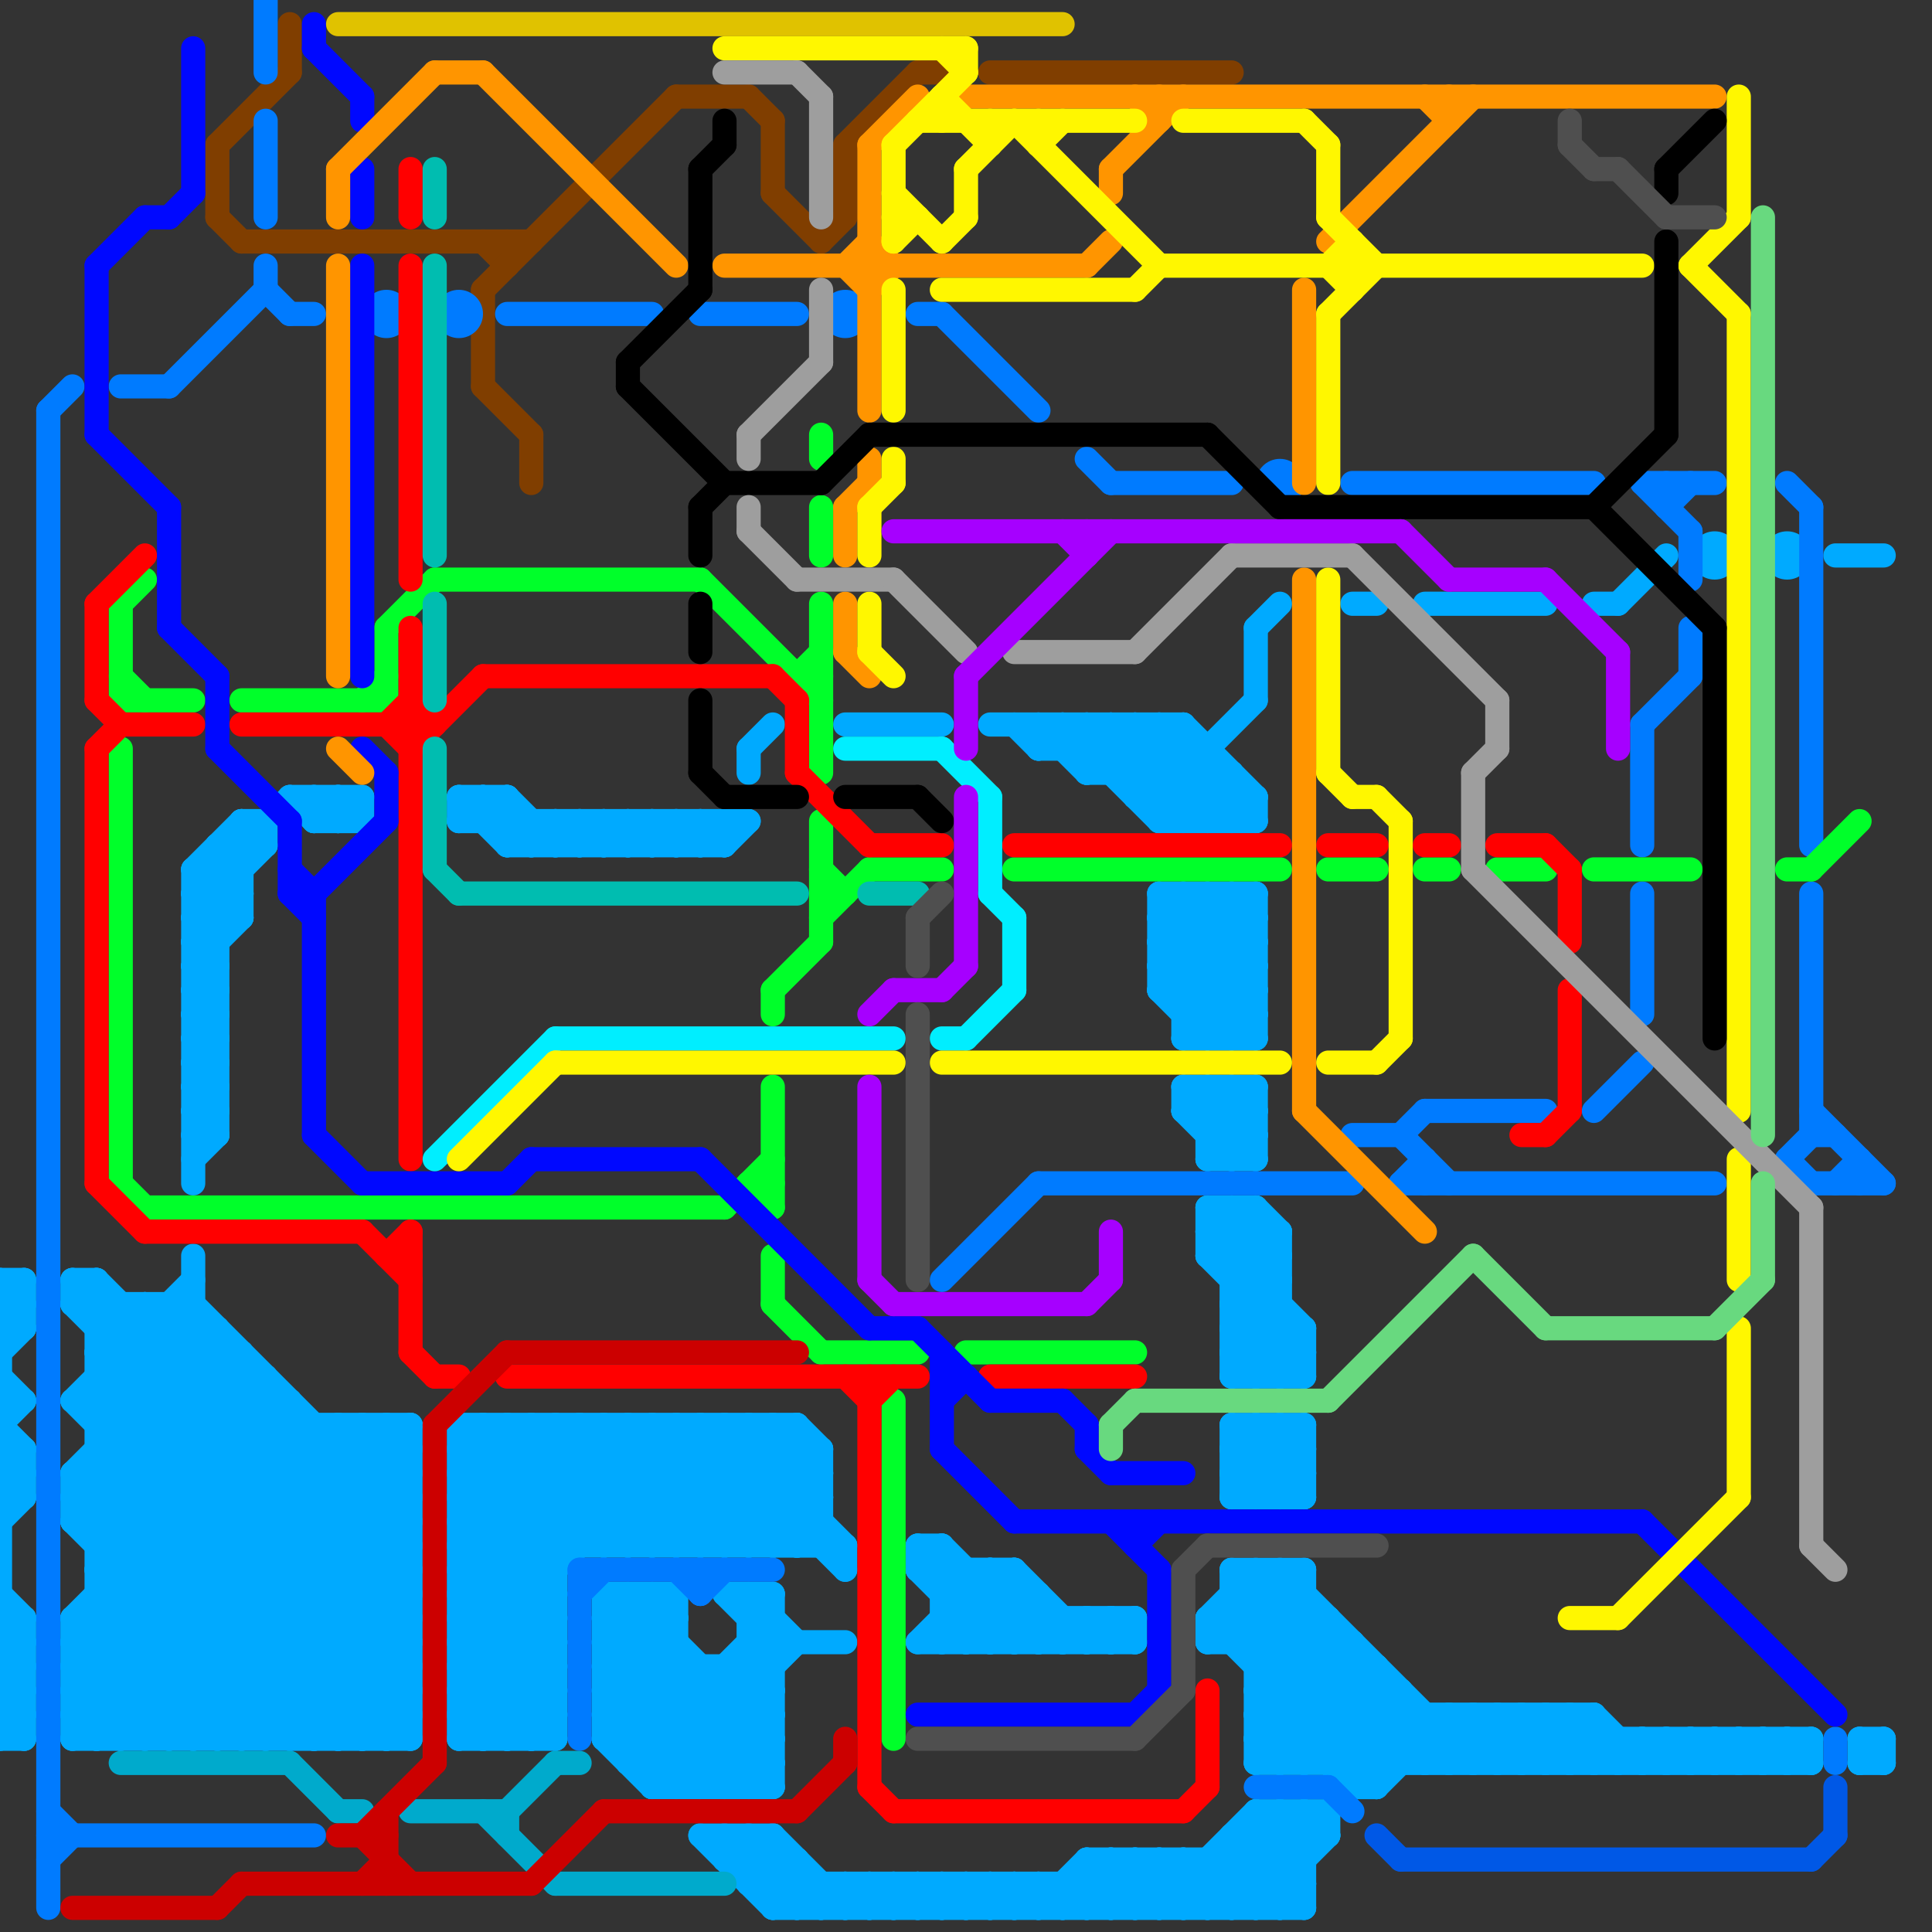
<svg version="1.1" xmlns="http://www.w3.org/2000/svg" viewBox="0 0 80 80">
<rect x="0" y="0" width="80" height="80" fill="#333333" stroke="none"/>
<style>line { stroke-width: 1; fill: none; stroke-linecap: round; stroke-linejoin: round; } .c0 { stroke: #00aaff } .c1 { stroke: #803e00 } .c2 { stroke: #007bff } .c3 { stroke: #00ff2a } .c4 { stroke: #ff0000 } .c5 { stroke: #0008ff } .c6 { stroke: #00aacc } .c7 { stroke: #cc0000 } .c8 { stroke: #e0c200 } .c9 { stroke: #ff9500 } .c10 { stroke: #00bdb0 } .c11 { stroke: #00eeff } .c12 { stroke: #fff700 } .c13 { stroke: #000000 } .c14 { stroke: #9e9e9e } .c15 { stroke: #a600ff } .c16 { stroke: #4f4f4f } .c17 { stroke: #68d97f } .c18 { stroke: #0058e6 }</style><line class="c0" x1="0" y1="72" x2="1" y2="71"/><line class="c0" x1="19" y1="65" x2="23" y2="65"/><line class="c0" x1="51" y1="60" x2="53" y2="62"/><line class="c0" x1="19" y1="69" x2="29" y2="59"/><line class="c0" x1="46" y1="32" x2="48" y2="30"/><line class="c0" x1="51" y1="62" x2="54" y2="62"/><line class="c0" x1="0" y1="61" x2="1" y2="60"/><line class="c0" x1="43" y1="66" x2="43" y2="68"/><line class="c0" x1="46" y1="67" x2="46" y2="68"/><line class="c0" x1="62" y1="73" x2="64" y2="71"/><line class="c0" x1="56" y1="73" x2="58" y2="71"/><line class="c0" x1="25" y1="59" x2="30" y2="64"/><line class="c0" x1="3" y1="67" x2="3" y2="72"/><line class="c0" x1="51" y1="43" x2="52" y2="42"/><line class="c0" x1="0" y1="69" x2="1" y2="69"/><line class="c0" x1="0" y1="71" x2="1" y2="71"/><line class="c0" x1="31" y1="66" x2="31" y2="74"/><line class="c0" x1="8" y1="42" x2="9" y2="41"/><line class="c0" x1="41" y1="30" x2="49" y2="30"/><line class="c0" x1="8" y1="44" x2="9" y2="43"/><line class="c0" x1="27" y1="74" x2="32" y2="74"/><line class="c0" x1="49" y1="46" x2="51" y2="48"/><line class="c0" x1="32" y1="59" x2="34" y2="61"/><line class="c0" x1="41" y1="65" x2="41" y2="68"/><line class="c0" x1="38" y1="68" x2="41" y2="65"/><line class="c0" x1="19" y1="65" x2="23" y2="69"/><line class="c0" x1="22" y1="35" x2="23" y2="34"/><line class="c0" x1="25" y1="67" x2="26" y2="66"/><line class="c0" x1="3" y1="67" x2="12" y2="58"/><line class="c0" x1="52" y1="26" x2="52" y2="29"/><line class="c0" x1="24" y1="59" x2="24" y2="64"/><line class="c0" x1="52" y1="76" x2="54" y2="78"/><line class="c0" x1="22" y1="59" x2="27" y2="64"/><line class="c0" x1="16" y1="59" x2="16" y2="72"/><line class="c0" x1="37" y1="78" x2="38" y2="79"/><line class="c0" x1="3" y1="72" x2="16" y2="59"/><line class="c0" x1="39" y1="64" x2="39" y2="68"/><line class="c0" x1="33" y1="77" x2="33" y2="79"/><line class="c0" x1="42" y1="79" x2="43" y2="78"/><line class="c0" x1="40" y1="65" x2="40" y2="68"/><line class="c0" x1="70" y1="72" x2="70" y2="73"/><line class="c0" x1="25" y1="70" x2="29" y2="74"/><line class="c0" x1="8" y1="46" x2="9" y2="46"/><line class="c0" x1="30" y1="59" x2="35" y2="64"/><line class="c0" x1="17" y1="59" x2="17" y2="72"/><line class="c0" x1="31" y1="31" x2="31" y2="32"/><line class="c0" x1="56" y1="74" x2="57" y2="74"/><line class="c0" x1="26" y1="72" x2="29" y2="69"/><line class="c0" x1="0" y1="66" x2="1" y2="67"/><line class="c0" x1="0" y1="68" x2="1" y2="69"/><line class="c0" x1="0" y1="60" x2="1" y2="61"/><line class="c0" x1="74" y1="72" x2="74" y2="73"/><line class="c0" x1="26" y1="66" x2="32" y2="72"/><line class="c0" x1="46" y1="79" x2="48" y2="77"/><line class="c0" x1="6" y1="54" x2="17" y2="65"/><line class="c0" x1="54" y1="75" x2="55" y2="76"/><line class="c0" x1="16" y1="72" x2="17" y2="71"/><line class="c0" x1="49" y1="42" x2="52" y2="42"/><line class="c0" x1="49" y1="30" x2="52" y2="33"/><line class="c0" x1="50" y1="51" x2="51" y2="50"/><line class="c0" x1="25" y1="34" x2="26" y2="35"/><line class="c0" x1="27" y1="35" x2="28" y2="34"/><line class="c0" x1="50" y1="50" x2="50" y2="52"/><line class="c0" x1="56" y1="68" x2="56" y2="74"/><line class="c0" x1="0" y1="69" x2="1" y2="68"/><line class="c0" x1="38" y1="65" x2="39" y2="64"/><line class="c0" x1="0" y1="71" x2="1" y2="70"/><line class="c0" x1="47" y1="33" x2="52" y2="33"/><line class="c0" x1="9" y1="55" x2="9" y2="72"/><line class="c0" x1="35" y1="78" x2="35" y2="79"/><line class="c0" x1="32" y1="79" x2="33" y2="78"/><line class="c0" x1="32" y1="66" x2="32" y2="74"/><line class="c0" x1="51" y1="61" x2="54" y2="61"/><line class="c0" x1="25" y1="69" x2="30" y2="74"/><line class="c0" x1="48" y1="41" x2="50" y2="43"/><line class="c0" x1="22" y1="34" x2="22" y2="35"/><line class="c0" x1="38" y1="65" x2="42" y2="65"/><line class="c0" x1="54" y1="75" x2="54" y2="79"/><line class="c0" x1="25" y1="72" x2="27" y2="74"/><line class="c0" x1="0" y1="53" x2="0" y2="72"/><line class="c0" x1="15" y1="72" x2="17" y2="70"/><line class="c0" x1="63" y1="71" x2="63" y2="73"/><line class="c0" x1="31" y1="78" x2="32" y2="77"/><line class="c0" x1="38" y1="64" x2="39" y2="64"/><line class="c0" x1="50" y1="50" x2="53" y2="53"/><line class="c0" x1="3" y1="61" x2="3" y2="63"/><line class="c0" x1="38" y1="78" x2="38" y2="79"/><line class="c0" x1="30" y1="66" x2="32" y2="68"/><line class="c0" x1="45" y1="78" x2="46" y2="79"/><line class="c0" x1="50" y1="77" x2="52" y2="79"/><line class="c0" x1="47" y1="30" x2="47" y2="33"/><line class="c0" x1="50" y1="37" x2="52" y2="39"/><line class="c0" x1="48" y1="33" x2="52" y2="29"/><line class="c0" x1="3" y1="62" x2="13" y2="72"/><line class="c0" x1="27" y1="59" x2="27" y2="64"/><line class="c0" x1="8" y1="36" x2="10" y2="34"/><line class="c0" x1="65" y1="71" x2="67" y2="73"/><line class="c0" x1="52" y1="33" x2="52" y2="34"/><line class="c0" x1="19" y1="64" x2="23" y2="68"/><line class="c0" x1="30" y1="77" x2="31" y2="76"/><line class="c0" x1="19" y1="59" x2="19" y2="72"/><line class="c0" x1="19" y1="66" x2="23" y2="70"/><line class="c0" x1="31" y1="66" x2="33" y2="68"/><line class="c0" x1="71" y1="72" x2="71" y2="73"/><line class="c0" x1="19" y1="33" x2="21" y2="35"/><line class="c0" x1="40" y1="78" x2="41" y2="79"/><line class="c0" x1="41" y1="65" x2="44" y2="68"/><line class="c0" x1="53" y1="59" x2="54" y2="60"/><line class="c0" x1="25" y1="59" x2="25" y2="64"/><line class="c0" x1="49" y1="77" x2="49" y2="79"/><line class="c0" x1="3" y1="58" x2="12" y2="58"/><line class="c0" x1="0" y1="58" x2="1" y2="58"/><line class="c0" x1="1" y1="67" x2="1" y2="72"/><line class="c0" x1="0" y1="60" x2="1" y2="60"/><line class="c0" x1="8" y1="52" x2="8" y2="72"/><line class="c0" x1="30" y1="76" x2="33" y2="79"/><line class="c0" x1="57" y1="69" x2="57" y2="74"/><line class="c0" x1="45" y1="30" x2="49" y2="34"/><line class="c0" x1="19" y1="34" x2="20" y2="33"/><line class="c0" x1="20" y1="33" x2="22" y2="35"/><line class="c0" x1="31" y1="78" x2="54" y2="78"/><line class="c0" x1="8" y1="47" x2="9" y2="47"/><line class="c0" x1="51" y1="56" x2="54" y2="56"/><line class="c0" x1="77" y1="72" x2="77" y2="73"/><line class="c0" x1="25" y1="70" x2="28" y2="67"/><line class="c0" x1="27" y1="73" x2="32" y2="68"/><line class="c0" x1="53" y1="65" x2="61" y2="73"/><line class="c0" x1="45" y1="77" x2="47" y2="79"/><line class="c0" x1="54" y1="55" x2="54" y2="57"/><line class="c0" x1="31" y1="67" x2="32" y2="67"/><line class="c0" x1="0" y1="57" x2="1" y2="58"/><line class="c0" x1="0" y1="59" x2="1" y2="60"/><line class="c0" x1="30" y1="74" x2="32" y2="72"/><line class="c0" x1="3" y1="61" x2="14" y2="72"/><line class="c0" x1="50" y1="67" x2="52" y2="65"/><line class="c0" x1="45" y1="30" x2="45" y2="32"/><line class="c0" x1="36" y1="78" x2="36" y2="79"/><line class="c0" x1="3" y1="54" x2="8" y2="54"/><line class="c0" x1="50" y1="43" x2="52" y2="41"/><line class="c0" x1="66" y1="73" x2="67" y2="72"/><line class="c0" x1="29" y1="76" x2="32" y2="76"/><line class="c0" x1="19" y1="64" x2="35" y2="64"/><line class="c0" x1="26" y1="64" x2="31" y2="59"/><line class="c0" x1="30" y1="59" x2="30" y2="64"/><line class="c0" x1="3" y1="68" x2="12" y2="59"/><line class="c0" x1="67" y1="73" x2="68" y2="72"/><line class="c0" x1="31" y1="68" x2="32" y2="69"/><line class="c0" x1="14" y1="34" x2="15" y2="33"/><line class="c0" x1="48" y1="39" x2="50" y2="37"/><line class="c0" x1="3" y1="53" x2="3" y2="54"/><line class="c0" x1="31" y1="59" x2="34" y2="62"/><line class="c0" x1="8" y1="38" x2="11" y2="35"/><line class="c0" x1="28" y1="34" x2="29" y2="35"/><line class="c0" x1="52" y1="70" x2="56" y2="74"/><line class="c0" x1="3" y1="67" x2="17" y2="67"/><line class="c0" x1="9" y1="35" x2="9" y2="47"/><line class="c0" x1="53" y1="65" x2="53" y2="73"/><line class="c0" x1="3" y1="69" x2="17" y2="69"/><line class="c0" x1="4" y1="59" x2="17" y2="59"/><line class="c0" x1="66" y1="71" x2="66" y2="73"/><line class="c0" x1="51" y1="52" x2="52" y2="51"/><line class="c0" x1="52" y1="71" x2="55" y2="68"/><line class="c0" x1="41" y1="78" x2="41" y2="79"/><line class="c0" x1="33" y1="59" x2="33" y2="64"/><line class="c0" x1="49" y1="34" x2="51" y2="32"/><line class="c0" x1="31" y1="77" x2="32" y2="76"/><line class="c0" x1="23" y1="34" x2="24" y2="35"/><line class="c0" x1="0" y1="56" x2="1" y2="55"/><line class="c0" x1="49" y1="46" x2="50" y2="45"/><line class="c0" x1="10" y1="34" x2="11" y2="35"/><line class="c0" x1="48" y1="41" x2="52" y2="37"/><line class="c0" x1="43" y1="78" x2="43" y2="79"/><line class="c0" x1="28" y1="66" x2="28" y2="74"/><line class="c0" x1="21" y1="33" x2="21" y2="35"/><line class="c0" x1="32" y1="76" x2="32" y2="79"/><line class="c0" x1="0" y1="54" x2="1" y2="55"/><line class="c0" x1="13" y1="33" x2="14" y2="34"/><line class="c0" x1="8" y1="38" x2="10" y2="38"/><line class="c0" x1="43" y1="79" x2="45" y2="77"/><line class="c0" x1="19" y1="63" x2="23" y2="67"/><line class="c0" x1="8" y1="47" x2="9" y2="46"/><line class="c0" x1="30" y1="64" x2="34" y2="60"/><line class="c0" x1="8" y1="41" x2="9" y2="40"/><line class="c0" x1="48" y1="30" x2="52" y2="34"/><line class="c0" x1="52" y1="75" x2="52" y2="79"/><line class="c0" x1="51" y1="57" x2="53" y2="55"/><line class="c0" x1="4" y1="65" x2="17" y2="65"/><line class="c0" x1="8" y1="36" x2="8" y2="49"/><line class="c0" x1="53" y1="59" x2="53" y2="62"/><line class="c0" x1="31" y1="67" x2="32" y2="66"/><line class="c0" x1="52" y1="72" x2="53" y2="73"/><line class="c0" x1="46" y1="77" x2="48" y2="79"/><line class="c0" x1="34" y1="78" x2="34" y2="79"/><line class="c0" x1="38" y1="64" x2="42" y2="68"/><line class="c0" x1="10" y1="34" x2="10" y2="38"/><line class="c0" x1="19" y1="72" x2="23" y2="72"/><line class="c0" x1="51" y1="53" x2="53" y2="53"/><line class="c0" x1="25" y1="68" x2="31" y2="74"/><line class="c0" x1="50" y1="52" x2="53" y2="52"/><line class="c0" x1="7" y1="54" x2="7" y2="72"/><line class="c0" x1="48" y1="77" x2="50" y2="79"/><line class="c0" x1="39" y1="68" x2="42" y2="65"/><line class="c0" x1="1" y1="53" x2="1" y2="55"/><line class="c0" x1="45" y1="77" x2="54" y2="77"/><line class="c0" x1="16" y1="59" x2="17" y2="60"/><line class="c0" x1="48" y1="41" x2="52" y2="41"/><line class="c0" x1="42" y1="78" x2="42" y2="79"/><line class="c0" x1="25" y1="69" x2="28" y2="66"/><line class="c0" x1="8" y1="54" x2="17" y2="63"/><line class="c0" x1="67" y1="72" x2="67" y2="73"/><line class="c0" x1="13" y1="72" x2="17" y2="68"/><line class="c0" x1="69" y1="73" x2="70" y2="72"/><line class="c0" x1="32" y1="76" x2="35" y2="79"/><line class="c0" x1="44" y1="78" x2="44" y2="79"/><line class="c0" x1="40" y1="68" x2="42" y2="66"/><line class="c0" x1="19" y1="61" x2="34" y2="61"/><line class="c0" x1="44" y1="31" x2="45" y2="30"/><line class="c0" x1="48" y1="38" x2="49" y2="37"/><line class="c0" x1="19" y1="68" x2="28" y2="59"/><line class="c0" x1="51" y1="34" x2="52" y2="33"/><line class="c0" x1="30" y1="69" x2="30" y2="74"/><line class="c0" x1="29" y1="34" x2="30" y2="35"/><line class="c0" x1="12" y1="58" x2="12" y2="72"/><line class="c0" x1="53" y1="57" x2="54" y2="56"/><line class="c0" x1="45" y1="31" x2="46" y2="30"/><line class="c0" x1="24" y1="34" x2="24" y2="35"/><line class="c0" x1="72" y1="73" x2="73" y2="72"/><line class="c0" x1="52" y1="75" x2="55" y2="75"/><line class="c0" x1="50" y1="68" x2="53" y2="65"/><line class="c0" x1="53" y1="75" x2="54" y2="76"/><line class="c0" x1="10" y1="34" x2="11" y2="34"/><line class="c0" x1="49" y1="37" x2="49" y2="43"/><line class="c0" x1="4" y1="67" x2="9" y2="72"/><line class="c0" x1="52" y1="70" x2="55" y2="67"/><line class="c0" x1="3" y1="68" x2="17" y2="68"/><line class="c0" x1="26" y1="34" x2="27" y2="35"/><line class="c0" x1="50" y1="48" x2="52" y2="48"/><line class="c0" x1="19" y1="67" x2="23" y2="67"/><line class="c0" x1="20" y1="34" x2="21" y2="33"/><line class="c0" x1="50" y1="50" x2="52" y2="50"/><line class="c0" x1="19" y1="69" x2="23" y2="69"/><line class="c0" x1="9" y1="36" x2="10" y2="37"/><line class="c0" x1="8" y1="37" x2="9" y2="38"/><line class="c0" x1="51" y1="66" x2="54" y2="66"/><line class="c0" x1="27" y1="66" x2="28" y2="67"/><line class="c0" x1="53" y1="51" x2="53" y2="57"/><line class="c0" x1="3" y1="69" x2="6" y2="72"/><line class="c0" x1="0" y1="59" x2="1" y2="58"/><line class="c0" x1="61" y1="71" x2="63" y2="73"/><line class="c0" x1="35" y1="64" x2="35" y2="65"/><line class="c0" x1="53" y1="75" x2="53" y2="79"/><line class="c0" x1="11" y1="72" x2="17" y2="66"/><line class="c0" x1="65" y1="73" x2="66" y2="72"/><line class="c0" x1="3" y1="53" x2="17" y2="67"/><line class="c0" x1="46" y1="67" x2="47" y2="68"/><line class="c0" x1="3" y1="71" x2="15" y2="59"/><line class="c0" x1="0" y1="67" x2="1" y2="67"/><line class="c0" x1="76" y1="23" x2="78" y2="23"/><line class="c0" x1="25" y1="35" x2="26" y2="34"/><line class="c0" x1="62" y1="71" x2="64" y2="73"/><line class="c0" x1="52" y1="73" x2="56" y2="69"/><line class="c0" x1="49" y1="43" x2="52" y2="43"/><line class="c0" x1="49" y1="45" x2="52" y2="45"/><line class="c0" x1="51" y1="56" x2="53" y2="54"/><line class="c0" x1="54" y1="59" x2="54" y2="62"/><line class="c0" x1="51" y1="37" x2="52" y2="38"/><line class="c0" x1="4" y1="64" x2="17" y2="64"/><line class="c0" x1="50" y1="47" x2="52" y2="47"/><line class="c0" x1="21" y1="35" x2="30" y2="35"/><line class="c0" x1="51" y1="77" x2="53" y2="79"/><line class="c0" x1="39" y1="78" x2="39" y2="79"/><line class="c0" x1="38" y1="64" x2="38" y2="65"/><line class="c0" x1="73" y1="72" x2="73" y2="73"/><line class="c0" x1="41" y1="68" x2="43" y2="66"/><line class="c0" x1="50" y1="51" x2="53" y2="51"/><line class="c0" x1="53" y1="79" x2="54" y2="78"/><line class="c0" x1="10" y1="72" x2="17" y2="65"/><line class="c0" x1="48" y1="38" x2="52" y2="38"/><line class="c0" x1="50" y1="77" x2="50" y2="79"/><line class="c0" x1="51" y1="32" x2="51" y2="34"/><line class="c0" x1="48" y1="40" x2="52" y2="40"/><line class="c0" x1="31" y1="68" x2="35" y2="68"/><line class="c0" x1="52" y1="79" x2="55" y2="76"/><line class="c0" x1="21" y1="59" x2="26" y2="64"/><line class="c0" x1="25" y1="67" x2="32" y2="74"/><line class="c0" x1="3" y1="61" x2="17" y2="61"/><line class="c0" x1="3" y1="63" x2="17" y2="63"/><line class="c0" x1="73" y1="72" x2="74" y2="73"/><line class="c0" x1="52" y1="50" x2="52" y2="57"/><line class="c0" x1="51" y1="56" x2="52" y2="57"/><line class="c0" x1="25" y1="67" x2="28" y2="67"/><line class="c0" x1="19" y1="70" x2="23" y2="66"/><line class="c0" x1="19" y1="66" x2="26" y2="59"/><line class="c0" x1="57" y1="74" x2="60" y2="71"/><line class="c0" x1="59" y1="25" x2="64" y2="25"/><line class="c0" x1="52" y1="26" x2="53" y2="25"/><line class="c0" x1="27" y1="34" x2="27" y2="35"/><line class="c0" x1="43" y1="30" x2="45" y2="32"/><line class="c0" x1="47" y1="33" x2="49" y2="31"/><line class="c0" x1="42" y1="68" x2="43" y2="67"/><line class="c0" x1="51" y1="50" x2="53" y2="52"/><line class="c0" x1="70" y1="72" x2="71" y2="73"/><line class="c0" x1="54" y1="73" x2="57" y2="70"/><line class="c0" x1="28" y1="74" x2="32" y2="70"/><line class="c0" x1="4" y1="56" x2="17" y2="69"/><line class="c0" x1="5" y1="54" x2="5" y2="72"/><line class="c0" x1="52" y1="69" x2="57" y2="69"/><line class="c0" x1="52" y1="45" x2="52" y2="48"/><line class="c0" x1="25" y1="34" x2="25" y2="35"/><line class="c0" x1="25" y1="68" x2="27" y2="66"/><line class="c0" x1="48" y1="40" x2="51" y2="43"/><line class="c0" x1="68" y1="72" x2="68" y2="73"/><line class="c0" x1="38" y1="68" x2="47" y2="68"/><line class="c0" x1="48" y1="39" x2="52" y2="39"/><line class="c0" x1="44" y1="68" x2="45" y2="67"/><line class="c0" x1="4" y1="66" x2="17" y2="66"/><line class="c0" x1="48" y1="38" x2="52" y2="42"/><line class="c0" x1="63" y1="73" x2="65" y2="71"/><line class="c0" x1="51" y1="67" x2="57" y2="73"/><line class="c0" x1="19" y1="60" x2="20" y2="59"/><line class="c0" x1="48" y1="37" x2="48" y2="41"/><line class="c0" x1="8" y1="43" x2="9" y2="44"/><line class="c0" x1="29" y1="69" x2="29" y2="74"/><line class="c0" x1="6" y1="54" x2="6" y2="72"/><line class="c0" x1="8" y1="45" x2="9" y2="46"/><line class="c0" x1="45" y1="68" x2="46" y2="67"/><line class="c0" x1="64" y1="71" x2="66" y2="73"/><line class="c0" x1="19" y1="68" x2="23" y2="68"/><line class="c0" x1="19" y1="60" x2="34" y2="60"/><line class="c0" x1="19" y1="70" x2="23" y2="70"/><line class="c0" x1="15" y1="59" x2="17" y2="61"/><line class="c0" x1="51" y1="65" x2="54" y2="65"/><line class="c0" x1="51" y1="57" x2="54" y2="57"/><line class="c0" x1="53" y1="73" x2="57" y2="69"/><line class="c0" x1="51" y1="59" x2="54" y2="59"/><line class="c0" x1="65" y1="71" x2="65" y2="73"/><line class="c0" x1="67" y1="25" x2="69" y2="23"/><line class="c0" x1="28" y1="59" x2="33" y2="64"/><line class="c0" x1="25" y1="72" x2="32" y2="72"/><line class="c0" x1="28" y1="35" x2="29" y2="34"/><line class="c0" x1="8" y1="46" x2="9" y2="45"/><line class="c0" x1="51" y1="59" x2="51" y2="62"/><line class="c0" x1="8" y1="48" x2="9" y2="47"/><line class="c0" x1="44" y1="30" x2="48" y2="34"/><line class="c0" x1="50" y1="45" x2="50" y2="48"/><line class="c0" x1="3" y1="54" x2="17" y2="68"/><line class="c0" x1="48" y1="39" x2="52" y2="43"/><line class="c0" x1="60" y1="73" x2="62" y2="71"/><line class="c0" x1="39" y1="66" x2="43" y2="66"/><line class="c0" x1="31" y1="74" x2="32" y2="73"/><line class="c0" x1="30" y1="35" x2="31" y2="34"/><line class="c0" x1="50" y1="52" x2="52" y2="50"/><line class="c0" x1="0" y1="68" x2="1" y2="68"/><line class="c0" x1="27" y1="66" x2="27" y2="74"/><line class="c0" x1="23" y1="59" x2="28" y2="64"/><line class="c0" x1="4" y1="58" x2="17" y2="71"/><line class="c0" x1="30" y1="34" x2="30" y2="35"/><line class="c0" x1="52" y1="72" x2="56" y2="68"/><line class="c0" x1="33" y1="59" x2="34" y2="60"/><line class="c0" x1="48" y1="79" x2="52" y2="75"/><line class="c0" x1="8" y1="37" x2="12" y2="33"/><line class="c0" x1="52" y1="65" x2="60" y2="73"/><line class="c0" x1="74" y1="72" x2="75" y2="73"/><line class="c0" x1="38" y1="78" x2="39" y2="79"/><line class="c0" x1="14" y1="33" x2="14" y2="34"/><line class="c0" x1="19" y1="60" x2="23" y2="64"/><line class="c0" x1="19" y1="62" x2="23" y2="66"/><line class="c0" x1="49" y1="45" x2="52" y2="48"/><line class="c0" x1="19" y1="69" x2="22" y2="72"/><line class="c0" x1="37" y1="79" x2="38" y2="78"/><line class="c0" x1="4" y1="63" x2="10" y2="57"/><line class="c0" x1="22" y1="72" x2="23" y2="71"/><line class="c0" x1="25" y1="71" x2="28" y2="74"/><line class="c0" x1="8" y1="36" x2="10" y2="38"/><line class="c0" x1="71" y1="72" x2="72" y2="73"/><line class="c0" x1="60" y1="71" x2="62" y2="73"/><line class="c0" x1="39" y1="64" x2="43" y2="68"/><line class="c0" x1="14" y1="59" x2="14" y2="72"/><line class="c0" x1="69" y1="72" x2="69" y2="73"/><line class="c0" x1="38" y1="79" x2="39" y2="78"/><line class="c0" x1="0" y1="70" x2="1" y2="71"/><line class="c0" x1="35" y1="78" x2="36" y2="79"/><line class="c0" x1="26" y1="59" x2="31" y2="64"/><line class="c0" x1="8" y1="43" x2="9" y2="43"/><line class="c0" x1="45" y1="67" x2="45" y2="68"/><line class="c0" x1="8" y1="45" x2="9" y2="45"/><line class="c0" x1="40" y1="79" x2="41" y2="78"/><line class="c0" x1="52" y1="65" x2="52" y2="73"/><line class="c0" x1="7" y1="54" x2="17" y2="64"/><line class="c0" x1="0" y1="61" x2="1" y2="62"/><line class="c0" x1="0" y1="53" x2="1" y2="54"/><line class="c0" x1="52" y1="62" x2="54" y2="60"/><line class="c0" x1="47" y1="67" x2="47" y2="68"/><line class="c0" x1="14" y1="72" x2="17" y2="69"/><line class="c0" x1="46" y1="68" x2="47" y2="67"/><line class="c0" x1="21" y1="72" x2="23" y2="70"/><line class="c0" x1="4" y1="56" x2="6" y2="54"/><line class="c0" x1="72" y1="72" x2="72" y2="73"/><line class="c0" x1="10" y1="56" x2="10" y2="72"/><line class="c0" x1="32" y1="64" x2="34" y2="62"/><line class="c0" x1="30" y1="76" x2="30" y2="77"/><line class="c0" x1="51" y1="60" x2="52" y2="59"/><line class="c0" x1="51" y1="45" x2="52" y2="46"/><line class="c0" x1="9" y1="35" x2="11" y2="35"/><line class="c0" x1="48" y1="40" x2="51" y2="37"/><line class="c0" x1="8" y1="42" x2="9" y2="43"/><line class="c0" x1="8" y1="44" x2="9" y2="45"/><line class="c0" x1="8" y1="72" x2="17" y2="63"/><line class="c0" x1="19" y1="64" x2="24" y2="59"/><line class="c0" x1="51" y1="54" x2="53" y2="54"/><line class="c0" x1="0" y1="68" x2="1" y2="67"/><line class="c0" x1="77" y1="73" x2="78" y2="73"/><line class="c0" x1="4" y1="55" x2="5" y2="54"/><line class="c0" x1="31" y1="76" x2="31" y2="78"/><line class="c0" x1="20" y1="33" x2="20" y2="34"/><line class="c0" x1="52" y1="75" x2="54" y2="77"/><line class="c0" x1="32" y1="78" x2="33" y2="77"/><line class="c0" x1="51" y1="50" x2="51" y2="57"/><line class="c0" x1="47" y1="30" x2="51" y2="34"/><line class="c0" x1="51" y1="62" x2="54" y2="59"/><line class="c0" x1="59" y1="73" x2="61" y2="71"/><line class="c0" x1="25" y1="71" x2="32" y2="71"/><line class="c0" x1="33" y1="64" x2="34" y2="63"/><line class="c0" x1="44" y1="30" x2="44" y2="31"/><line class="c0" x1="19" y1="62" x2="34" y2="62"/><line class="c0" x1="61" y1="73" x2="63" y2="71"/><line class="c0" x1="47" y1="77" x2="49" y2="79"/><line class="c0" x1="46" y1="77" x2="46" y2="79"/><line class="c0" x1="59" y1="71" x2="59" y2="73"/><line class="c0" x1="51" y1="59" x2="54" y2="62"/><line class="c0" x1="20" y1="59" x2="20" y2="72"/><line class="c0" x1="4" y1="57" x2="17" y2="70"/><line class="c0" x1="77" y1="72" x2="78" y2="73"/><line class="c0" x1="41" y1="78" x2="42" y2="79"/><line class="c0" x1="50" y1="31" x2="50" y2="34"/><line class="c0" x1="61" y1="71" x2="61" y2="73"/><line class="c0" x1="31" y1="76" x2="34" y2="79"/><line class="c0" x1="22" y1="59" x2="22" y2="72"/><line class="c0" x1="51" y1="66" x2="58" y2="73"/><line class="c0" x1="43" y1="78" x2="44" y2="79"/><line class="c0" x1="19" y1="70" x2="21" y2="72"/><line class="c0" x1="49" y1="30" x2="49" y2="34"/><line class="c0" x1="28" y1="59" x2="28" y2="64"/><line class="c0" x1="46" y1="30" x2="50" y2="34"/><line class="c0" x1="19" y1="61" x2="23" y2="65"/><line class="c0" x1="11" y1="34" x2="11" y2="35"/><line class="c0" x1="15" y1="59" x2="15" y2="72"/><line class="c0" x1="42" y1="65" x2="42" y2="68"/><line class="c0" x1="36" y1="78" x2="37" y2="79"/><line class="c0" x1="4" y1="65" x2="11" y2="72"/><line class="c0" x1="66" y1="25" x2="67" y2="25"/><line class="c0" x1="0" y1="53" x2="1" y2="53"/><line class="c0" x1="19" y1="59" x2="24" y2="64"/><line class="c0" x1="0" y1="55" x2="1" y2="55"/><line class="c0" x1="4" y1="55" x2="9" y2="55"/><line class="c0" x1="34" y1="60" x2="34" y2="64"/><line class="c0" x1="30" y1="66" x2="32" y2="66"/><line class="c0" x1="39" y1="67" x2="47" y2="67"/><line class="c0" x1="25" y1="68" x2="28" y2="68"/><line class="c0" x1="27" y1="59" x2="32" y2="64"/><line class="c0" x1="0" y1="69" x2="1" y2="70"/><line class="c0" x1="25" y1="66" x2="25" y2="72"/><line class="c0" x1="0" y1="71" x2="1" y2="72"/><line class="c0" x1="8" y1="42" x2="9" y2="42"/><line class="c0" x1="46" y1="30" x2="46" y2="32"/><line class="c0" x1="50" y1="45" x2="52" y2="47"/><line class="c0" x1="8" y1="44" x2="9" y2="44"/><line class="c0" x1="51" y1="55" x2="54" y2="55"/><line class="c0" x1="19" y1="33" x2="21" y2="33"/><line class="c0" x1="29" y1="74" x2="32" y2="71"/><line class="c0" x1="27" y1="64" x2="32" y2="59"/><line class="c0" x1="9" y1="72" x2="17" y2="64"/><line class="c0" x1="29" y1="76" x2="32" y2="79"/><line class="c0" x1="51" y1="65" x2="59" y2="73"/><line class="c0" x1="25" y1="64" x2="30" y2="59"/><line class="c0" x1="4" y1="65" x2="11" y2="58"/><line class="c0" x1="43" y1="31" x2="50" y2="31"/><line class="c0" x1="0" y1="54" x2="1" y2="54"/><line class="c0" x1="37" y1="78" x2="37" y2="79"/><line class="c0" x1="34" y1="79" x2="35" y2="78"/><line class="c0" x1="5" y1="72" x2="17" y2="60"/><line class="c0" x1="19" y1="62" x2="22" y2="59"/><line class="c0" x1="36" y1="79" x2="37" y2="78"/><line class="c0" x1="70" y1="73" x2="71" y2="72"/><line class="c0" x1="77" y1="72" x2="78" y2="72"/><line class="c0" x1="48" y1="34" x2="50" y2="32"/><line class="c0" x1="39" y1="67" x2="40" y2="68"/><line class="c0" x1="51" y1="79" x2="59" y2="71"/><line class="c0" x1="50" y1="46" x2="51" y2="45"/><line class="c0" x1="64" y1="73" x2="66" y2="71"/><line class="c0" x1="3" y1="62" x2="17" y2="62"/><line class="c0" x1="4" y1="53" x2="4" y2="72"/><line class="c0" x1="62" y1="71" x2="62" y2="73"/><line class="c0" x1="52" y1="59" x2="54" y2="61"/><line class="c0" x1="4" y1="64" x2="11" y2="57"/><line class="c0" x1="3" y1="63" x2="10" y2="56"/><line class="c0" x1="30" y1="69" x2="32" y2="71"/><line class="c0" x1="29" y1="64" x2="33" y2="60"/><line class="c0" x1="29" y1="59" x2="29" y2="64"/><line class="c0" x1="64" y1="71" x2="64" y2="73"/><line class="c0" x1="28" y1="64" x2="33" y2="59"/><line class="c0" x1="12" y1="72" x2="17" y2="67"/><line class="c0" x1="21" y1="59" x2="21" y2="72"/><line class="c0" x1="14" y1="59" x2="17" y2="62"/><line class="c0" x1="42" y1="78" x2="43" y2="79"/><line class="c0" x1="0" y1="55" x2="1" y2="54"/><line class="c0" x1="13" y1="34" x2="14" y2="33"/><line class="c0" x1="8" y1="39" x2="10" y2="37"/><line class="c0" x1="31" y1="59" x2="31" y2="64"/><line class="c0" x1="19" y1="67" x2="23" y2="71"/><line class="c0" x1="23" y1="59" x2="23" y2="72"/><line class="c0" x1="49" y1="79" x2="53" y2="75"/><line class="c0" x1="75" y1="72" x2="75" y2="73"/><line class="c0" x1="44" y1="78" x2="45" y2="79"/><line class="c0" x1="19" y1="67" x2="27" y2="59"/><line class="c0" x1="3" y1="53" x2="4" y2="53"/><line class="c0" x1="4" y1="58" x2="8" y2="54"/><line class="c0" x1="32" y1="59" x2="32" y2="64"/><line class="c0" x1="3" y1="68" x2="7" y2="72"/><line class="c0" x1="26" y1="59" x2="26" y2="64"/><line class="c0" x1="55" y1="67" x2="55" y2="73"/><line class="c0" x1="51" y1="48" x2="52" y2="47"/><line class="c0" x1="4" y1="60" x2="17" y2="60"/><line class="c0" x1="51" y1="54" x2="53" y2="52"/><line class="c0" x1="26" y1="73" x2="32" y2="73"/><line class="c0" x1="3" y1="71" x2="4" y2="72"/><line class="c0" x1="51" y1="65" x2="51" y2="68"/><line class="c0" x1="24" y1="34" x2="25" y2="35"/><line class="c0" x1="50" y1="52" x2="54" y2="56"/><line class="c0" x1="0" y1="54" x2="1" y2="53"/><line class="c0" x1="39" y1="78" x2="40" y2="79"/><line class="c0" x1="52" y1="71" x2="66" y2="71"/><line class="c0" x1="43" y1="30" x2="43" y2="31"/><line class="c0" x1="40" y1="78" x2="40" y2="79"/><line class="c0" x1="32" y1="79" x2="54" y2="79"/><line class="c0" x1="29" y1="59" x2="35" y2="65"/><line class="c0" x1="3" y1="58" x2="8" y2="53"/><line class="c0" x1="44" y1="67" x2="44" y2="68"/><line class="c0" x1="51" y1="53" x2="53" y2="51"/><line class="c0" x1="52" y1="73" x2="75" y2="73"/><line class="c0" x1="51" y1="55" x2="53" y2="53"/><line class="c0" x1="50" y1="67" x2="55" y2="67"/><line class="c0" x1="8" y1="37" x2="10" y2="37"/><line class="c0" x1="4" y1="66" x2="10" y2="72"/><line class="c0" x1="31" y1="69" x2="32" y2="70"/><line class="c0" x1="47" y1="77" x2="47" y2="79"/><line class="c0" x1="58" y1="70" x2="58" y2="73"/><line class="c0" x1="27" y1="34" x2="28" y2="35"/><line class="c0" x1="39" y1="66" x2="40" y2="65"/><line class="c0" x1="3" y1="70" x2="17" y2="70"/><line class="c0" x1="42" y1="65" x2="45" y2="68"/><line class="c0" x1="3" y1="72" x2="17" y2="72"/><line class="c0" x1="8" y1="39" x2="9" y2="40"/><line class="c0" x1="8" y1="41" x2="9" y2="42"/><line class="c0" x1="26" y1="66" x2="26" y2="73"/><line class="c0" x1="51" y1="76" x2="51" y2="79"/><line class="c0" x1="19" y1="33" x2="19" y2="34"/><line class="c0" x1="0" y1="63" x2="1" y2="62"/><line class="c0" x1="52" y1="72" x2="75" y2="72"/><line class="c0" x1="19" y1="66" x2="23" y2="66"/><line class="c0" x1="9" y1="35" x2="10" y2="36"/><line class="c0" x1="51" y1="55" x2="53" y2="57"/><line class="c0" x1="50" y1="79" x2="54" y2="75"/><line class="c0" x1="52" y1="69" x2="54" y2="67"/><line class="c0" x1="68" y1="73" x2="69" y2="72"/><line class="c0" x1="25" y1="70" x2="32" y2="70"/><line class="c0" x1="49" y1="45" x2="49" y2="46"/><line class="c0" x1="4" y1="60" x2="16" y2="72"/><line class="c0" x1="19" y1="68" x2="23" y2="72"/><line class="c0" x1="45" y1="77" x2="45" y2="79"/><line class="c0" x1="50" y1="37" x2="50" y2="43"/><line class="c0" x1="48" y1="30" x2="48" y2="34"/><line class="c0" x1="0" y1="62" x2="1" y2="62"/><line class="c0" x1="19" y1="71" x2="20" y2="72"/><line class="c0" x1="50" y1="48" x2="52" y2="46"/><line class="c0" x1="50" y1="67" x2="50" y2="68"/><line class="c0" x1="52" y1="37" x2="52" y2="43"/><line class="c0" x1="60" y1="71" x2="60" y2="73"/><line class="c0" x1="27" y1="74" x2="33" y2="68"/><line class="c0" x1="44" y1="79" x2="46" y2="77"/><line class="c0" x1="19" y1="34" x2="31" y2="34"/><line class="c0" x1="3" y1="54" x2="4" y2="53"/><line class="c0" x1="23" y1="35" x2="24" y2="34"/><line class="c0" x1="4" y1="56" x2="10" y2="56"/><line class="c0" x1="30" y1="77" x2="33" y2="77"/><line class="c0" x1="1" y1="60" x2="1" y2="62"/><line class="c0" x1="71" y1="73" x2="72" y2="72"/><line class="c0" x1="25" y1="72" x2="28" y2="69"/><line class="c0" x1="51" y1="60" x2="54" y2="60"/><line class="c0" x1="68" y1="72" x2="69" y2="73"/><line class="c0" x1="3" y1="70" x2="14" y2="59"/><line class="c0" x1="50" y1="51" x2="54" y2="55"/><line class="c0" x1="38" y1="65" x2="41" y2="68"/><line class="c0" x1="52" y1="68" x2="54" y2="66"/><line class="c0" x1="26" y1="73" x2="32" y2="67"/><line class="c0" x1="24" y1="35" x2="25" y2="34"/><line class="c0" x1="73" y1="73" x2="74" y2="72"/><line class="c0" x1="25" y1="66" x2="28" y2="66"/><line class="c0" x1="48" y1="37" x2="52" y2="37"/><line class="c0" x1="54" y1="65" x2="54" y2="73"/><line class="c0" x1="25" y1="66" x2="32" y2="73"/><line class="c0" x1="43" y1="31" x2="44" y2="30"/><line class="c0" x1="42" y1="30" x2="43" y2="31"/><line class="c0" x1="49" y1="77" x2="51" y2="79"/><line class="c0" x1="69" y1="72" x2="70" y2="73"/><line class="c0" x1="48" y1="77" x2="48" y2="79"/><line class="c0" x1="51" y1="76" x2="55" y2="76"/><line class="c0" x1="3" y1="69" x2="13" y2="59"/><line class="c0" x1="50" y1="47" x2="52" y2="45"/><line class="c0" x1="19" y1="63" x2="23" y2="59"/><line class="c0" x1="50" y1="68" x2="56" y2="68"/><line class="c0" x1="8" y1="40" x2="10" y2="38"/><line class="c0" x1="49" y1="41" x2="52" y2="38"/><line class="c0" x1="74" y1="73" x2="75" y2="72"/><line class="c0" x1="52" y1="50" x2="53" y2="51"/><line class="c0" x1="8" y1="39" x2="9" y2="39"/><line class="c0" x1="8" y1="41" x2="9" y2="41"/><line class="c0" x1="53" y1="62" x2="54" y2="61"/><line class="c0" x1="28" y1="34" x2="28" y2="35"/><line class="c0" x1="52" y1="70" x2="58" y2="70"/><line class="c0" x1="21" y1="35" x2="22" y2="34"/><line class="c0" x1="4" y1="59" x2="8" y2="55"/><line class="c0" x1="3" y1="67" x2="8" y2="72"/><line class="c0" x1="33" y1="79" x2="34" y2="78"/><line class="c0" x1="48" y1="34" x2="52" y2="34"/><line class="c0" x1="29" y1="35" x2="30" y2="34"/><line class="c0" x1="51" y1="68" x2="54" y2="65"/><line class="c0" x1="3" y1="71" x2="17" y2="71"/><line class="c0" x1="19" y1="65" x2="25" y2="59"/><line class="c0" x1="23" y1="34" x2="23" y2="35"/><line class="c0" x1="3" y1="70" x2="5" y2="72"/><line class="c0" x1="48" y1="37" x2="52" y2="41"/><line class="c0" x1="51" y1="76" x2="54" y2="79"/><line class="c0" x1="45" y1="32" x2="51" y2="32"/><line class="c0" x1="19" y1="59" x2="33" y2="59"/><line class="c0" x1="31" y1="64" x2="34" y2="61"/><line class="c0" x1="8" y1="38" x2="9" y2="39"/><line class="c0" x1="12" y1="33" x2="13" y2="34"/><line class="c0" x1="8" y1="40" x2="9" y2="41"/><line class="c0" x1="63" y1="71" x2="65" y2="73"/><line class="c0" x1="3" y1="62" x2="9" y2="56"/><line class="c0" x1="0" y1="62" x2="1" y2="61"/><line class="c0" x1="14" y1="33" x2="15" y2="34"/><line class="c0" x1="4" y1="72" x2="17" y2="59"/><line class="c0" x1="39" y1="79" x2="40" y2="78"/><line class="c0" x1="52" y1="71" x2="54" y2="73"/><line class="c0" x1="31" y1="31" x2="32" y2="30"/><line class="c0" x1="4" y1="61" x2="15" y2="72"/><line class="c0" x1="52" y1="59" x2="52" y2="62"/><line class="c0" x1="24" y1="59" x2="29" y2="64"/><line class="c0" x1="45" y1="79" x2="47" y2="77"/><line class="c0" x1="0" y1="70" x2="1" y2="70"/><line class="c0" x1="25" y1="69" x2="32" y2="69"/><line class="c0" x1="13" y1="33" x2="13" y2="34"/><line class="c0" x1="0" y1="72" x2="1" y2="72"/><line class="c0" x1="20" y1="72" x2="23" y2="69"/><line class="c0" x1="45" y1="32" x2="47" y2="30"/><line class="c0" x1="66" y1="71" x2="68" y2="73"/><line class="c0" x1="8" y1="43" x2="9" y2="42"/><line class="c0" x1="19" y1="72" x2="23" y2="68"/><line class="c0" x1="50" y1="34" x2="51" y2="33"/><line class="c0" x1="8" y1="45" x2="9" y2="44"/><line class="c0" x1="49" y1="46" x2="52" y2="46"/><line class="c0" x1="47" y1="79" x2="49" y2="77"/><line class="c0" x1="35" y1="30" x2="39" y2="30"/><line class="c0" x1="51" y1="61" x2="53" y2="59"/><line class="c0" x1="55" y1="75" x2="55" y2="76"/><line class="c0" x1="15" y1="33" x2="15" y2="34"/><line class="c0" x1="0" y1="61" x2="1" y2="61"/><line class="c0" x1="26" y1="35" x2="27" y2="34"/><line class="c0" x1="47" y1="32" x2="49" y2="30"/><line class="c0" x1="4" y1="53" x2="17" y2="66"/><line class="c0" x1="45" y1="67" x2="46" y2="68"/><line class="c0" x1="50" y1="67" x2="57" y2="74"/><line class="c0" x1="3" y1="61" x2="9" y2="55"/><line class="c0" x1="49" y1="43" x2="52" y2="40"/><line class="c0" x1="6" y1="72" x2="17" y2="61"/><line class="c0" x1="11" y1="57" x2="11" y2="72"/><line class="c0" x1="21" y1="33" x2="23" y2="35"/><line class="c0" x1="13" y1="59" x2="13" y2="72"/><line class="c0" x1="25" y1="71" x2="28" y2="68"/><line class="c0" x1="78" y1="72" x2="78" y2="73"/><line class="c0" x1="72" y1="72" x2="73" y2="73"/><line class="c0" x1="7" y1="72" x2="17" y2="62"/><line class="c0" x1="19" y1="63" x2="34" y2="63"/><line class="c0" x1="19" y1="71" x2="23" y2="67"/><line class="c0" x1="29" y1="34" x2="29" y2="35"/><line class="c0" x1="51" y1="61" x2="52" y2="62"/><line class="c0" x1="77" y1="73" x2="78" y2="72"/><line class="c0" x1="41" y1="79" x2="42" y2="78"/><line class="c0" x1="4" y1="57" x2="11" y2="57"/><line class="c0" x1="35" y1="79" x2="36" y2="78"/><line class="c0" x1="51" y1="54" x2="54" y2="57"/><line class="c0" x1="19" y1="61" x2="21" y2="59"/><line class="c0" x1="13" y1="34" x2="15" y2="34"/><line class="c0" x1="49" y1="42" x2="52" y2="39"/><line class="c0" x1="0" y1="67" x2="1" y2="68"/><line class="c0" x1="8" y1="40" x2="9" y2="40"/><line class="c0" x1="51" y1="45" x2="51" y2="48"/><line class="c0" x1="20" y1="59" x2="25" y2="64"/><line class="c0" x1="12" y1="33" x2="15" y2="33"/><line class="c0" x1="43" y1="68" x2="44" y2="67"/><line class="c0" x1="55" y1="73" x2="58" y2="70"/><line class="c0" x1="52" y1="57" x2="54" y2="55"/><line class="c0" x1="3" y1="58" x2="17" y2="72"/><line class="c0" x1="51" y1="37" x2="51" y2="43"/><line class="c0" x1="26" y1="34" x2="26" y2="35"/><line class="c0" x1="3" y1="63" x2="12" y2="72"/><line class="c0" x1="49" y1="37" x2="52" y2="40"/><line class="c0" x1="8" y1="36" x2="10" y2="36"/><line class="c0" x1="8" y1="46" x2="9" y2="47"/><line class="c0" x1="56" y1="25" x2="57" y2="25"/><line class="c0" x1="0" y1="70" x2="1" y2="69"/><line class="c0" x1="19" y1="71" x2="23" y2="71"/><circle cx="71" cy="23" r="1" fill="#00aaff" /><circle cx="74" cy="23" r="1" fill="#00aaff" /><line class="c1" x1="41" y1="3" x2="51" y2="3"/><line class="c1" x1="9" y1="6" x2="9" y2="9"/><line class="c1" x1="20" y1="10" x2="21" y2="11"/><line class="c1" x1="12" y1="1" x2="12" y2="3"/><line class="c1" x1="32" y1="5" x2="32" y2="8"/><line class="c1" x1="32" y1="8" x2="34" y2="10"/><line class="c1" x1="22" y1="18" x2="22" y2="20"/><line class="c1" x1="34" y1="10" x2="35" y2="9"/><line class="c1" x1="9" y1="9" x2="10" y2="10"/><line class="c1" x1="35" y1="6" x2="38" y2="3"/><line class="c1" x1="28" y1="4" x2="31" y2="4"/><line class="c1" x1="31" y1="4" x2="32" y2="5"/><line class="c1" x1="20" y1="12" x2="20" y2="16"/><line class="c1" x1="9" y1="6" x2="12" y2="3"/><line class="c1" x1="20" y1="16" x2="22" y2="18"/><line class="c1" x1="21" y1="10" x2="21" y2="11"/><line class="c1" x1="20" y1="12" x2="28" y2="4"/><line class="c1" x1="38" y1="3" x2="39" y2="3"/><line class="c1" x1="35" y1="6" x2="35" y2="9"/><line class="c1" x1="10" y1="10" x2="22" y2="10"/><line class="c2" x1="68" y1="37" x2="68" y2="42"/><line class="c2" x1="68" y1="30" x2="70" y2="28"/><line class="c2" x1="75" y1="46" x2="78" y2="49"/><line class="c2" x1="75" y1="37" x2="75" y2="47"/><line class="c2" x1="59" y1="48" x2="59" y2="49"/><line class="c2" x1="11" y1="0" x2="11" y2="3"/><line class="c2" x1="66" y1="46" x2="68" y2="44"/><line class="c2" x1="28" y1="65" x2="29" y2="66"/><line class="c2" x1="75" y1="21" x2="75" y2="35"/><line class="c2" x1="68" y1="20" x2="71" y2="20"/><line class="c2" x1="69" y1="21" x2="70" y2="20"/><line class="c2" x1="68" y1="20" x2="70" y2="22"/><line class="c2" x1="11" y1="11" x2="11" y2="12"/><line class="c2" x1="7" y1="16" x2="11" y2="12"/><line class="c2" x1="21" y1="13" x2="27" y2="13"/><line class="c2" x1="58" y1="47" x2="59" y2="46"/><line class="c2" x1="74" y1="48" x2="75" y2="49"/><line class="c2" x1="56" y1="47" x2="58" y2="47"/><line class="c2" x1="70" y1="22" x2="70" y2="24"/><line class="c2" x1="45" y1="19" x2="46" y2="20"/><line class="c2" x1="12" y1="13" x2="13" y2="13"/><line class="c2" x1="29" y1="13" x2="33" y2="13"/><line class="c2" x1="43" y1="49" x2="56" y2="49"/><line class="c2" x1="5" y1="16" x2="7" y2="16"/><line class="c2" x1="11" y1="12" x2="12" y2="13"/><line class="c2" x1="39" y1="53" x2="43" y2="49"/><line class="c2" x1="24" y1="65" x2="32" y2="65"/><line class="c2" x1="39" y1="13" x2="43" y2="17"/><line class="c2" x1="52" y1="74" x2="55" y2="74"/><line class="c2" x1="56" y1="20" x2="66" y2="20"/><line class="c2" x1="77" y1="48" x2="77" y2="49"/><line class="c2" x1="75" y1="47" x2="76" y2="47"/><line class="c2" x1="55" y1="74" x2="56" y2="75"/><line class="c2" x1="76" y1="72" x2="76" y2="73"/><line class="c2" x1="11" y1="5" x2="11" y2="9"/><line class="c2" x1="58" y1="49" x2="59" y2="48"/><line class="c2" x1="58" y1="47" x2="60" y2="49"/><line class="c2" x1="75" y1="49" x2="78" y2="49"/><line class="c2" x1="2" y1="77" x2="3" y2="76"/><line class="c2" x1="59" y1="46" x2="64" y2="46"/><line class="c2" x1="24" y1="65" x2="24" y2="72"/><line class="c2" x1="68" y1="30" x2="68" y2="35"/><line class="c2" x1="69" y1="20" x2="69" y2="21"/><line class="c2" x1="24" y1="66" x2="25" y2="65"/><line class="c2" x1="2" y1="75" x2="3" y2="76"/><line class="c2" x1="29" y1="66" x2="30" y2="65"/><line class="c2" x1="46" y1="20" x2="51" y2="20"/><line class="c2" x1="2" y1="76" x2="13" y2="76"/><line class="c2" x1="58" y1="49" x2="71" y2="49"/><line class="c2" x1="74" y1="20" x2="75" y2="21"/><line class="c2" x1="2" y1="17" x2="2" y2="79"/><line class="c2" x1="38" y1="13" x2="39" y2="13"/><line class="c2" x1="70" y1="26" x2="70" y2="28"/><line class="c2" x1="76" y1="49" x2="77" y2="48"/><line class="c2" x1="29" y1="65" x2="29" y2="66"/><line class="c2" x1="74" y1="48" x2="75" y2="47"/><line class="c2" x1="2" y1="17" x2="3" y2="16"/><circle cx="16" cy="13" r="1" fill="#007bff" /><circle cx="35" cy="13" r="1" fill="#007bff" /><circle cx="19" cy="13" r="1" fill="#007bff" /><circle cx="53" cy="20" r="1" fill="#007bff" /><line class="c3" x1="66" y1="36" x2="70" y2="36"/><line class="c3" x1="29" y1="24" x2="34" y2="29"/><line class="c3" x1="10" y1="29" x2="16" y2="29"/><line class="c3" x1="34" y1="38" x2="36" y2="36"/><line class="c3" x1="37" y1="58" x2="37" y2="72"/><line class="c3" x1="55" y1="36" x2="57" y2="36"/><line class="c3" x1="32" y1="52" x2="32" y2="54"/><line class="c3" x1="34" y1="56" x2="38" y2="56"/><line class="c3" x1="32" y1="41" x2="32" y2="42"/><line class="c3" x1="32" y1="41" x2="34" y2="39"/><line class="c3" x1="33" y1="28" x2="34" y2="27"/><line class="c3" x1="34" y1="34" x2="34" y2="39"/><line class="c3" x1="34" y1="36" x2="35" y2="37"/><line class="c3" x1="34" y1="18" x2="34" y2="19"/><line class="c3" x1="5" y1="29" x2="8" y2="29"/><line class="c3" x1="16" y1="26" x2="18" y2="24"/><line class="c3" x1="5" y1="31" x2="5" y2="49"/><line class="c3" x1="32" y1="45" x2="32" y2="50"/><line class="c3" x1="5" y1="25" x2="6" y2="24"/><line class="c3" x1="74" y1="36" x2="75" y2="36"/><line class="c3" x1="5" y1="25" x2="5" y2="29"/><line class="c3" x1="31" y1="49" x2="32" y2="50"/><line class="c3" x1="15" y1="29" x2="16" y2="28"/><line class="c3" x1="34" y1="25" x2="34" y2="32"/><line class="c3" x1="36" y1="36" x2="39" y2="36"/><line class="c3" x1="34" y1="37" x2="35" y2="37"/><line class="c3" x1="16" y1="26" x2="16" y2="29"/><line class="c3" x1="5" y1="28" x2="6" y2="29"/><line class="c3" x1="42" y1="36" x2="53" y2="36"/><line class="c3" x1="6" y1="50" x2="30" y2="50"/><line class="c3" x1="34" y1="21" x2="34" y2="23"/><line class="c3" x1="18" y1="24" x2="29" y2="24"/><line class="c3" x1="31" y1="49" x2="32" y2="49"/><line class="c3" x1="59" y1="36" x2="60" y2="36"/><line class="c3" x1="32" y1="54" x2="34" y2="56"/><line class="c3" x1="30" y1="50" x2="32" y2="48"/><line class="c3" x1="40" y1="56" x2="47" y2="56"/><line class="c3" x1="33" y1="28" x2="34" y2="28"/><line class="c3" x1="62" y1="36" x2="64" y2="36"/><line class="c3" x1="5" y1="49" x2="6" y2="50"/><line class="c3" x1="75" y1="36" x2="77" y2="34"/><line class="c4" x1="4" y1="25" x2="4" y2="29"/><line class="c4" x1="6" y1="51" x2="15" y2="51"/><line class="c4" x1="41" y1="57" x2="47" y2="57"/><line class="c4" x1="5" y1="30" x2="8" y2="30"/><line class="c4" x1="59" y1="35" x2="60" y2="35"/><line class="c4" x1="63" y1="47" x2="64" y2="47"/><line class="c4" x1="65" y1="36" x2="65" y2="39"/><line class="c4" x1="4" y1="29" x2="5" y2="30"/><line class="c4" x1="62" y1="35" x2="64" y2="35"/><line class="c4" x1="4" y1="49" x2="6" y2="51"/><line class="c4" x1="16" y1="30" x2="17" y2="31"/><line class="c4" x1="21" y1="57" x2="38" y2="57"/><line class="c4" x1="4" y1="31" x2="5" y2="30"/><line class="c4" x1="4" y1="25" x2="6" y2="23"/><line class="c4" x1="33" y1="32" x2="36" y2="35"/><line class="c4" x1="36" y1="74" x2="37" y2="75"/><line class="c4" x1="42" y1="35" x2="53" y2="35"/><line class="c4" x1="50" y1="70" x2="50" y2="74"/><line class="c4" x1="64" y1="47" x2="65" y2="46"/><line class="c4" x1="16" y1="52" x2="17" y2="52"/><line class="c4" x1="17" y1="31" x2="20" y2="28"/><line class="c4" x1="36" y1="35" x2="39" y2="35"/><line class="c4" x1="49" y1="75" x2="50" y2="74"/><line class="c4" x1="64" y1="35" x2="65" y2="36"/><line class="c4" x1="4" y1="31" x2="4" y2="49"/><line class="c4" x1="17" y1="29" x2="18" y2="30"/><line class="c4" x1="37" y1="75" x2="49" y2="75"/><line class="c4" x1="16" y1="52" x2="17" y2="51"/><line class="c4" x1="36" y1="58" x2="37" y2="57"/><line class="c4" x1="17" y1="26" x2="17" y2="48"/><line class="c4" x1="33" y1="29" x2="33" y2="32"/><line class="c4" x1="15" y1="51" x2="17" y2="53"/><line class="c4" x1="32" y1="28" x2="33" y2="29"/><line class="c4" x1="17" y1="11" x2="17" y2="24"/><line class="c4" x1="16" y1="30" x2="17" y2="29"/><line class="c4" x1="55" y1="35" x2="57" y2="35"/><line class="c4" x1="17" y1="56" x2="18" y2="57"/><line class="c4" x1="17" y1="7" x2="17" y2="9"/><line class="c4" x1="65" y1="41" x2="65" y2="46"/><line class="c4" x1="17" y1="51" x2="17" y2="56"/><line class="c4" x1="36" y1="57" x2="36" y2="74"/><line class="c4" x1="10" y1="30" x2="18" y2="30"/><line class="c4" x1="35" y1="57" x2="36" y2="58"/><line class="c4" x1="20" y1="28" x2="32" y2="28"/><line class="c4" x1="18" y1="57" x2="19" y2="57"/><line class="c5" x1="41" y1="58" x2="44" y2="58"/><line class="c5" x1="46" y1="61" x2="49" y2="61"/><line class="c5" x1="16" y1="32" x2="16" y2="34"/><line class="c5" x1="21" y1="49" x2="22" y2="48"/><line class="c5" x1="7" y1="26" x2="9" y2="28"/><line class="c5" x1="13" y1="37" x2="16" y2="34"/><line class="c5" x1="39" y1="58" x2="40" y2="57"/><line class="c5" x1="4" y1="18" x2="7" y2="21"/><line class="c5" x1="13" y1="2" x2="15" y2="4"/><line class="c5" x1="7" y1="21" x2="7" y2="26"/><line class="c5" x1="15" y1="7" x2="15" y2="9"/><line class="c5" x1="13" y1="37" x2="13" y2="47"/><line class="c5" x1="47" y1="71" x2="48" y2="70"/><line class="c5" x1="44" y1="58" x2="45" y2="59"/><line class="c5" x1="22" y1="48" x2="29" y2="48"/><line class="c5" x1="48" y1="65" x2="48" y2="70"/><line class="c5" x1="39" y1="56" x2="39" y2="60"/><line class="c5" x1="15" y1="31" x2="16" y2="32"/><line class="c5" x1="4" y1="11" x2="6" y2="9"/><line class="c5" x1="29" y1="48" x2="36" y2="55"/><line class="c5" x1="12" y1="34" x2="12" y2="37"/><line class="c5" x1="7" y1="9" x2="8" y2="8"/><line class="c5" x1="47" y1="63" x2="47" y2="64"/><line class="c5" x1="36" y1="55" x2="38" y2="55"/><line class="c5" x1="12" y1="36" x2="13" y2="37"/><line class="c5" x1="39" y1="57" x2="40" y2="57"/><line class="c5" x1="68" y1="63" x2="76" y2="71"/><line class="c5" x1="12" y1="37" x2="13" y2="38"/><line class="c5" x1="9" y1="31" x2="12" y2="34"/><line class="c5" x1="47" y1="64" x2="48" y2="63"/><line class="c5" x1="38" y1="71" x2="47" y2="71"/><line class="c5" x1="45" y1="60" x2="46" y2="61"/><line class="c5" x1="39" y1="60" x2="42" y2="63"/><line class="c5" x1="8" y1="2" x2="8" y2="8"/><line class="c5" x1="9" y1="28" x2="9" y2="31"/><line class="c5" x1="15" y1="4" x2="15" y2="5"/><line class="c5" x1="15" y1="11" x2="15" y2="28"/><line class="c5" x1="46" y1="63" x2="48" y2="65"/><line class="c5" x1="45" y1="59" x2="45" y2="60"/><line class="c5" x1="6" y1="9" x2="7" y2="9"/><line class="c5" x1="42" y1="63" x2="68" y2="63"/><line class="c5" x1="13" y1="1" x2="13" y2="2"/><line class="c5" x1="38" y1="55" x2="41" y2="58"/><line class="c5" x1="13" y1="47" x2="15" y2="49"/><line class="c5" x1="4" y1="11" x2="4" y2="18"/><line class="c5" x1="12" y1="37" x2="13" y2="37"/><line class="c5" x1="15" y1="49" x2="21" y2="49"/><line class="c6" x1="14" y1="75" x2="15" y2="75"/><line class="c6" x1="23" y1="73" x2="24" y2="73"/><line class="c6" x1="20" y1="75" x2="23" y2="78"/><line class="c6" x1="23" y1="78" x2="30" y2="78"/><line class="c6" x1="21" y1="75" x2="23" y2="73"/><line class="c6" x1="17" y1="75" x2="21" y2="75"/><line class="c6" x1="21" y1="75" x2="21" y2="76"/><line class="c6" x1="12" y1="73" x2="14" y2="75"/><line class="c6" x1="5" y1="73" x2="12" y2="73"/><line class="c7" x1="16" y1="75" x2="16" y2="78"/><line class="c7" x1="10" y1="78" x2="22" y2="78"/><line class="c7" x1="18" y1="59" x2="18" y2="73"/><line class="c7" x1="15" y1="76" x2="17" y2="78"/><line class="c7" x1="14" y1="76" x2="16" y2="76"/><line class="c7" x1="22" y1="78" x2="25" y2="75"/><line class="c7" x1="9" y1="79" x2="10" y2="78"/><line class="c7" x1="15" y1="78" x2="16" y2="77"/><line class="c7" x1="33" y1="75" x2="35" y2="73"/><line class="c7" x1="18" y1="59" x2="21" y2="56"/><line class="c7" x1="25" y1="75" x2="33" y2="75"/><line class="c7" x1="21" y1="56" x2="33" y2="56"/><line class="c7" x1="35" y1="72" x2="35" y2="73"/><line class="c7" x1="15" y1="76" x2="18" y2="73"/><line class="c7" x1="3" y1="79" x2="9" y2="79"/><line class="c8" x1="14" y1="1" x2="44" y2="1"/><line class="c9" x1="35" y1="25" x2="35" y2="27"/><line class="c9" x1="60" y1="4" x2="60" y2="5"/><line class="c9" x1="47" y1="4" x2="48" y2="5"/><line class="c9" x1="36" y1="6" x2="36" y2="17"/><line class="c9" x1="36" y1="10" x2="37" y2="11"/><line class="c9" x1="35" y1="21" x2="36" y2="20"/><line class="c9" x1="35" y1="27" x2="36" y2="28"/><line class="c9" x1="36" y1="12" x2="37" y2="11"/><line class="c9" x1="20" y1="3" x2="28" y2="11"/><line class="c9" x1="14" y1="7" x2="14" y2="9"/><line class="c9" x1="40" y1="4" x2="71" y2="4"/><line class="c9" x1="54" y1="12" x2="54" y2="20"/><line class="c9" x1="36" y1="6" x2="38" y2="4"/><line class="c9" x1="48" y1="4" x2="48" y2="5"/><line class="c9" x1="14" y1="11" x2="14" y2="28"/><line class="c9" x1="18" y1="3" x2="20" y2="3"/><line class="c9" x1="45" y1="11" x2="46" y2="10"/><line class="c9" x1="14" y1="7" x2="18" y2="3"/><line class="c9" x1="35" y1="11" x2="36" y2="10"/><line class="c9" x1="35" y1="21" x2="35" y2="23"/><line class="c9" x1="59" y1="4" x2="60" y2="5"/><line class="c9" x1="36" y1="19" x2="36" y2="20"/><line class="c9" x1="30" y1="11" x2="45" y2="11"/><line class="c9" x1="55" y1="10" x2="61" y2="4"/><line class="c9" x1="54" y1="46" x2="59" y2="51"/><line class="c9" x1="46" y1="7" x2="46" y2="8"/><line class="c9" x1="35" y1="11" x2="36" y2="12"/><line class="c9" x1="54" y1="24" x2="54" y2="46"/><line class="c9" x1="14" y1="31" x2="15" y2="32"/><line class="c9" x1="46" y1="7" x2="49" y2="4"/><line class="c10" x1="18" y1="25" x2="18" y2="29"/><line class="c10" x1="36" y1="37" x2="38" y2="37"/><line class="c10" x1="18" y1="11" x2="18" y2="23"/><line class="c10" x1="18" y1="7" x2="18" y2="9"/><line class="c10" x1="18" y1="36" x2="19" y2="37"/><line class="c10" x1="18" y1="31" x2="18" y2="36"/><line class="c10" x1="19" y1="37" x2="33" y2="37"/><line class="c11" x1="42" y1="38" x2="42" y2="41"/><line class="c11" x1="23" y1="43" x2="37" y2="43"/><line class="c11" x1="39" y1="43" x2="40" y2="43"/><line class="c11" x1="35" y1="31" x2="39" y2="31"/><line class="c11" x1="41" y1="33" x2="41" y2="37"/><line class="c11" x1="41" y1="37" x2="42" y2="38"/><line class="c11" x1="18" y1="48" x2="23" y2="43"/><line class="c11" x1="39" y1="31" x2="41" y2="33"/><line class="c11" x1="40" y1="43" x2="42" y2="41"/><line class="c12" x1="55" y1="44" x2="57" y2="44"/><line class="c12" x1="43" y1="5" x2="43" y2="6"/><line class="c12" x1="57" y1="33" x2="58" y2="34"/><line class="c12" x1="65" y1="67" x2="67" y2="67"/><line class="c12" x1="55" y1="13" x2="57" y2="11"/><line class="c12" x1="56" y1="33" x2="57" y2="33"/><line class="c12" x1="36" y1="27" x2="37" y2="28"/><line class="c12" x1="55" y1="32" x2="56" y2="33"/><line class="c12" x1="39" y1="44" x2="53" y2="44"/><line class="c12" x1="55" y1="13" x2="55" y2="20"/><line class="c12" x1="54" y1="5" x2="55" y2="6"/><line class="c12" x1="72" y1="4" x2="72" y2="9"/><line class="c12" x1="39" y1="12" x2="47" y2="12"/><line class="c12" x1="55" y1="24" x2="55" y2="32"/><line class="c12" x1="55" y1="11" x2="56" y2="10"/><line class="c12" x1="23" y1="44" x2="37" y2="44"/><line class="c12" x1="72" y1="48" x2="72" y2="53"/><line class="c12" x1="55" y1="9" x2="57" y2="11"/><line class="c12" x1="39" y1="10" x2="40" y2="9"/><line class="c12" x1="72" y1="13" x2="72" y2="46"/><line class="c12" x1="47" y1="12" x2="48" y2="11"/><line class="c12" x1="36" y1="25" x2="36" y2="27"/><line class="c12" x1="70" y1="11" x2="72" y2="13"/><line class="c12" x1="37" y1="9" x2="38" y2="9"/><line class="c12" x1="56" y1="10" x2="56" y2="12"/><line class="c12" x1="37" y1="19" x2="37" y2="20"/><line class="c12" x1="67" y1="67" x2="72" y2="62"/><line class="c12" x1="37" y1="10" x2="38" y2="9"/><line class="c12" x1="57" y1="44" x2="58" y2="43"/><line class="c12" x1="19" y1="48" x2="23" y2="44"/><line class="c12" x1="36" y1="21" x2="37" y2="20"/><line class="c12" x1="37" y1="8" x2="39" y2="10"/><line class="c12" x1="30" y1="2" x2="40" y2="2"/><line class="c12" x1="55" y1="11" x2="56" y2="12"/><line class="c12" x1="38" y1="5" x2="47" y2="5"/><line class="c12" x1="55" y1="6" x2="55" y2="9"/><line class="c12" x1="39" y1="4" x2="41" y2="6"/><line class="c12" x1="40" y1="7" x2="40" y2="9"/><line class="c12" x1="49" y1="5" x2="54" y2="5"/><line class="c12" x1="40" y1="2" x2="40" y2="3"/><line class="c12" x1="42" y1="5" x2="48" y2="11"/><line class="c12" x1="70" y1="11" x2="72" y2="9"/><line class="c12" x1="39" y1="4" x2="39" y2="5"/><line class="c12" x1="37" y1="6" x2="37" y2="10"/><line class="c12" x1="37" y1="6" x2="40" y2="3"/><line class="c12" x1="37" y1="12" x2="37" y2="17"/><line class="c12" x1="41" y1="5" x2="41" y2="6"/><line class="c12" x1="36" y1="21" x2="36" y2="23"/><line class="c12" x1="58" y1="34" x2="58" y2="43"/><line class="c12" x1="72" y1="55" x2="72" y2="62"/><line class="c12" x1="43" y1="6" x2="44" y2="5"/><line class="c12" x1="40" y1="7" x2="42" y2="5"/><line class="c12" x1="39" y1="2" x2="40" y2="3"/><line class="c12" x1="48" y1="11" x2="68" y2="11"/><line class="c13" x1="34" y1="20" x2="36" y2="18"/><line class="c13" x1="53" y1="21" x2="66" y2="21"/><line class="c13" x1="29" y1="21" x2="30" y2="20"/><line class="c13" x1="35" y1="33" x2="38" y2="33"/><line class="c13" x1="29" y1="25" x2="29" y2="27"/><line class="c13" x1="71" y1="26" x2="71" y2="43"/><line class="c13" x1="26" y1="16" x2="30" y2="20"/><line class="c13" x1="26" y1="15" x2="29" y2="12"/><line class="c13" x1="69" y1="7" x2="71" y2="5"/><line class="c13" x1="66" y1="21" x2="69" y2="18"/><line class="c13" x1="26" y1="15" x2="26" y2="16"/><line class="c13" x1="69" y1="7" x2="69" y2="8"/><line class="c13" x1="29" y1="7" x2="29" y2="12"/><line class="c13" x1="36" y1="18" x2="50" y2="18"/><line class="c13" x1="29" y1="21" x2="29" y2="23"/><line class="c13" x1="30" y1="5" x2="30" y2="6"/><line class="c13" x1="30" y1="20" x2="34" y2="20"/><line class="c13" x1="38" y1="33" x2="39" y2="34"/><line class="c13" x1="50" y1="18" x2="53" y2="21"/><line class="c13" x1="29" y1="7" x2="30" y2="6"/><line class="c13" x1="30" y1="33" x2="33" y2="33"/><line class="c13" x1="29" y1="29" x2="29" y2="32"/><line class="c13" x1="69" y1="10" x2="69" y2="18"/><line class="c13" x1="66" y1="21" x2="71" y2="26"/><line class="c13" x1="29" y1="32" x2="30" y2="33"/><line class="c14" x1="31" y1="21" x2="31" y2="22"/><line class="c14" x1="61" y1="32" x2="61" y2="36"/><line class="c14" x1="42" y1="27" x2="47" y2="27"/><line class="c14" x1="33" y1="24" x2="37" y2="24"/><line class="c14" x1="34" y1="12" x2="34" y2="15"/><line class="c14" x1="31" y1="18" x2="34" y2="15"/><line class="c14" x1="56" y1="23" x2="62" y2="29"/><line class="c14" x1="31" y1="22" x2="33" y2="24"/><line class="c14" x1="61" y1="32" x2="62" y2="31"/><line class="c14" x1="30" y1="3" x2="33" y2="3"/><line class="c14" x1="31" y1="18" x2="31" y2="19"/><line class="c14" x1="75" y1="64" x2="76" y2="65"/><line class="c14" x1="75" y1="50" x2="75" y2="64"/><line class="c14" x1="37" y1="24" x2="40" y2="27"/><line class="c14" x1="51" y1="23" x2="56" y2="23"/><line class="c14" x1="61" y1="36" x2="75" y2="50"/><line class="c14" x1="33" y1="3" x2="34" y2="4"/><line class="c14" x1="34" y1="4" x2="34" y2="9"/><line class="c14" x1="47" y1="27" x2="51" y2="23"/><line class="c14" x1="62" y1="29" x2="62" y2="31"/><line class="c15" x1="40" y1="33" x2="40" y2="40"/><line class="c15" x1="39" y1="41" x2="40" y2="40"/><line class="c15" x1="40" y1="28" x2="46" y2="22"/><line class="c15" x1="36" y1="42" x2="37" y2="41"/><line class="c15" x1="45" y1="54" x2="46" y2="53"/><line class="c15" x1="58" y1="22" x2="60" y2="24"/><line class="c15" x1="44" y1="22" x2="45" y2="23"/><line class="c15" x1="46" y1="51" x2="46" y2="53"/><line class="c15" x1="36" y1="53" x2="37" y2="54"/><line class="c15" x1="45" y1="22" x2="45" y2="23"/><line class="c15" x1="64" y1="24" x2="67" y2="27"/><line class="c15" x1="40" y1="28" x2="40" y2="31"/><line class="c15" x1="36" y1="45" x2="36" y2="53"/><line class="c15" x1="60" y1="24" x2="64" y2="24"/><line class="c15" x1="67" y1="27" x2="67" y2="31"/><line class="c15" x1="37" y1="54" x2="45" y2="54"/><line class="c15" x1="37" y1="41" x2="39" y2="41"/><line class="c15" x1="37" y1="22" x2="58" y2="22"/><line class="c16" x1="65" y1="6" x2="66" y2="7"/><line class="c16" x1="38" y1="38" x2="38" y2="40"/><line class="c16" x1="38" y1="42" x2="38" y2="53"/><line class="c16" x1="69" y1="9" x2="71" y2="9"/><line class="c16" x1="66" y1="7" x2="67" y2="7"/><line class="c16" x1="67" y1="7" x2="69" y2="9"/><line class="c16" x1="49" y1="65" x2="49" y2="70"/><line class="c16" x1="49" y1="65" x2="50" y2="64"/><line class="c16" x1="47" y1="72" x2="49" y2="70"/><line class="c16" x1="50" y1="64" x2="57" y2="64"/><line class="c16" x1="38" y1="72" x2="47" y2="72"/><line class="c16" x1="38" y1="38" x2="39" y2="37"/><line class="c16" x1="65" y1="5" x2="65" y2="6"/><line class="c17" x1="47" y1="58" x2="55" y2="58"/><line class="c17" x1="46" y1="59" x2="47" y2="58"/><line class="c17" x1="61" y1="52" x2="64" y2="55"/><line class="c17" x1="73" y1="49" x2="73" y2="53"/><line class="c17" x1="73" y1="9" x2="73" y2="47"/><line class="c17" x1="55" y1="58" x2="61" y2="52"/><line class="c17" x1="64" y1="55" x2="71" y2="55"/><line class="c17" x1="71" y1="55" x2="73" y2="53"/><line class="c17" x1="46" y1="59" x2="46" y2="60"/><line class="c18" x1="57" y1="76" x2="58" y2="77"/><line class="c18" x1="58" y1="77" x2="75" y2="77"/><line class="c18" x1="76" y1="74" x2="76" y2="76"/><line class="c18" x1="75" y1="77" x2="76" y2="76"/>


</svg>

